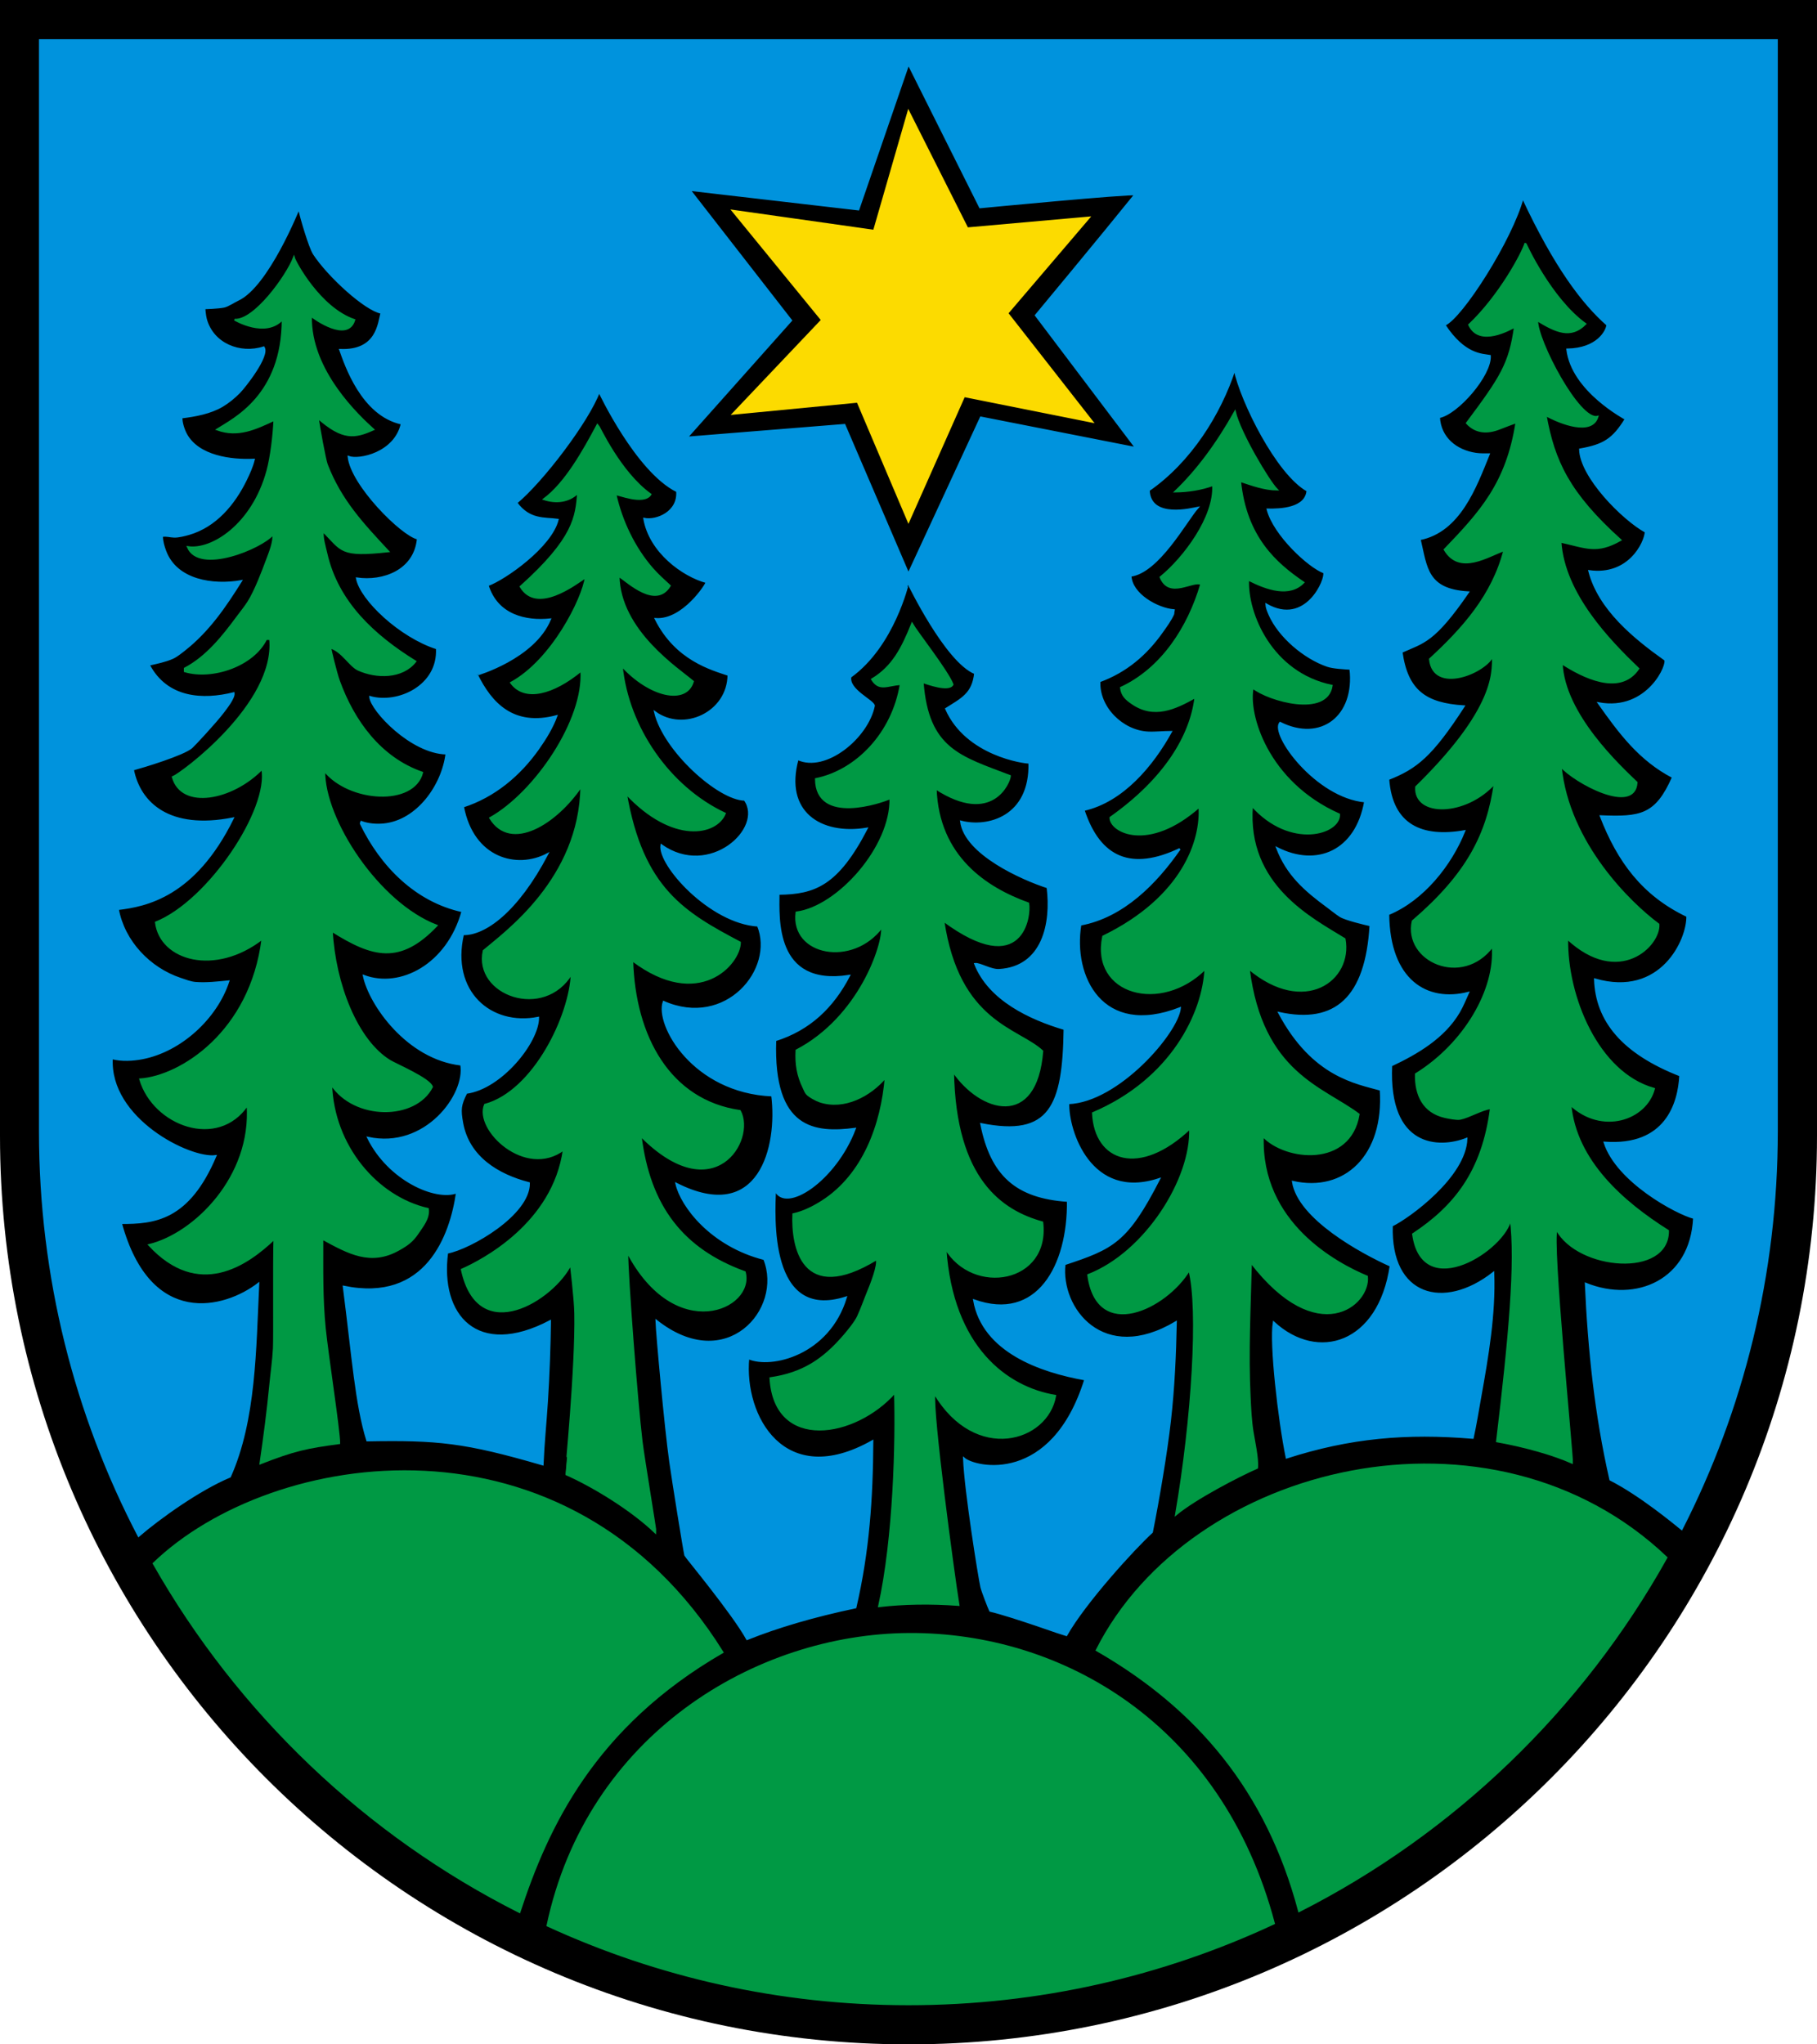 <?xml version="1.0" encoding="iso-8859-1"?>
<!-- Generator: Adobe Illustrator 10.0, SVG Export Plug-In . SVG Version: 3.0.0 Build 77)  -->
<!DOCTYPE svg PUBLIC "-//W3C//DTD SVG 1.0//EN"    "http://www.w3.org/TR/2001/REC-SVG-20010904/DTD/svg10.dtd">
<svg  xmlns="http://www.w3.org/2000/svg" xmlns:xlink="http://www.w3.org/1999/xlink" xmlns:a="http://ns.adobe.com/AdobeSVGViewerExtensions/3.0/"
	 width="283.465" height="318.897" viewBox="0 0 283.465 318.897"
	 style="overflow:visible;enable-background:new 0 0 283.465 318.897" xml:space="preserve">
	<g id="CMYK_Wappen">
		<path style="fill-rule:evenodd;clip-rule:evenodd;" d="M0,0h283.465v177.165c0,78.278-63.455,141.732-141.732,141.732
			S0,255.443,0,177.165V0z"/>
		
			<path style="fill-rule:evenodd;clip-rule:evenodd;fill:#0093DD;stroke:#0093DD;stroke-width:0.283;stroke-miterlimit:3.864;" d="
			M277.209,176.478c0,22.353-5.358,43.448-14.855,62.058c-1.201-0.966-6.435-5.324-11.135-7.723
			c-2.307-10.143-3.366-20.193-3.831-30.577c7.894,3.203,16.439-0.504,16.885-10.247c-2.679-0.675-11.991-5.675-13.955-11.762
			c9.589,0.711,11.589-6.101,11.802-10.466c-8.956-3.504-13.088-8.51-13.297-14.991c10.351,3.009,14.515-6.234,14.394-9.868
			c-6.943-3.305-10.777-8.565-13.496-15.589c6.187,0.251,8.624-0.061,11.263-6.08c-5.178-2.702-8.262-6.848-11.582-11.542
			c7.756,1.437,11.006-6.313,10.326-6.798c-4.761-3.392-10.272-7.868-11.801-13.814c6.168,0.862,8.71-4.364,8.811-6.12
			c-3.586-1.97-10.14-8.595-10.246-12.858c3.679-0.649,5.154-1.548,7.116-4.725c-0.054-0.104-8.324-4.373-9.109-10.865
			c4.722-0.07,6.176-2.882,6.251-3.835c-3.803-3.331-8.153-9.047-13.188-19.827c-1.715,6.468-9.527,18.717-12.2,19.835
			c3.11,4.757,5.906,4.601,7.077,4.824c0.158,2.995-5.049,9.019-7.935,9.568c0.166,3.237,2.652,5.247,5.741,5.702
			c0.678,0.1,1.351,0.08,2.033,0.08c-2.075,5.115-4.557,12.024-10.784,13.257c1.048,4.437,1.04,7.888,7.555,8.273
			c-5.374,7.808-6.965,7.766-10.386,9.31c0.851,6.065,3.727,8.102,9.708,8.472c-5.045,7.778-7.407,9.635-11.781,11.363
			c0.524,7.24,5.261,9.269,11.861,8.113c-2.12,5.299-6.462,10.737-11.861,12.958c0.104,10.357,6.007,13.898,12.459,12.26
			c-0.462,1.015-0.868,2.044-1.435,3.01c-2.33,3.97-6.524,6.433-10.566,8.333c-0.576,12.982,7.486,13.107,11.742,11.423
			c-0.193,5.872-8.943,12.246-11.643,13.556c-0.363,11.065,8.074,13.44,15.829,7.356c0.242,6.477-0.896,13.064-2.034,19.417
			c-0.378,2.113-0.716,4.242-1.176,6.339c-10.346-0.866-19.17-0.109-29.045,3.079c-1.208-5.892-2.563-17.812-2.014-21.099
			c6.889,6.35,16.451,3.412,18.24-8.832c-4.574-2.054-14.352-7.384-15.25-13.097c8.086,1.841,14.398-4.034,13.695-14.353
			c-3.735-1.066-10.549-2.045-15.848-12c8.801,1.945,13.613-2.367,14.253-13.656c-0.929-0.203-3.938-0.928-4.725-1.435
			c-0.676-0.436-1.322-0.984-1.974-1.462c-3.537-2.595-6.29-5.023-7.874-9.164c6.213,3.179,12.37,0.537,13.735-7.256
			c-7.615-0.706-14.74-10.456-13.257-12.28c6.348,3.189,11.829-0.926,10.964-8.413c-1.011-0.069-2.659-0.141-3.588-0.458
			c-3.568-1.22-7.536-4.56-9.051-8.034c-0.2-0.46-0.447-1.049-0.479-1.555c6.232,3.596,9.42-4.029,9.011-4.984
			c-2.341-0.857-7.778-5.857-8.812-9.828c2.01,0.042,5.979-0.107,6.22-2.931c-4.749-2.661-10.312-13.911-11.362-18.878
			c-2.261,6.905-6.886,14.322-13.377,18.819c0.179,4.648,6.929,2.835,7.616,2.71c-1.813,2.063-6.125,10.063-10.467,10.625
			c0.122,2.911,4.185,5.15,6.738,5.362c-0.029,0.108-0.049,0.553-0.06,0.578c-0.426,0.972-1.155,1.959-1.768,2.824
			c-2.519,3.561-5.637,6.19-9.755,7.702c-0.199,4.087,3.567,7.783,7.575,7.974c1.146,0.055,2.416-0.1,3.588-0.1
			c-2.883,5.214-7.536,10.843-13.635,12.2c2.499,7.616,7.496,9.643,14.99,6.08c-3.703,5.333-8.847,10.583-15.489,11.801
			c-1.344,8.076,3.344,17.763,15.529,13.018c-0.433,3.893-9.695,14.562-17.41,14.841c-0.15,4.217,3.412,15.404,14.181,11.812
			c-5.057,9.838-7.209,10.793-14.771,13.297c-0.79,6.854,5.98,15.839,17.363,9.03c-0.109,5.156-0.335,10.261-0.917,15.39
			c-0.581,5.127-1.808,12.317-2.818,17.374c-2.813,2.563-10.5,11-13.369,16.097c-0.087,0-8.375-2.991-11.881-3.828
			c-0.263-0.555-1.254-3.143-1.376-3.688c-0.364-1.631-2.515-15.02-2.711-20.094c1.774,1.576,13.75,4.228,18.919-12.3
			c-6.996-1.232-15.946-4.374-17.344-12.36c9.887,3.549,14.762-5.389,14.632-15.489c-8.089-0.546-11.932-4.07-13.516-12.001
			c10.771,2.165,12.833-2.772,12.998-14.812c-5.395-1.599-11.74-4.56-13.955-10.167c0.735-0.098,2.47,1.016,3.768,0.937
			c6.839-0.415,8.248-7.254,7.536-12.878c-3.988-1.289-12.854-5.238-13.496-10.267c4.17,1.101,10.889-0.674,10.665-9.17
			c-0.745,0.021-9.808-1.166-12.998-8.413c2.443-1.542,4.19-2.338,4.525-5.542c-4.584-1.899-10.303-13.841-10.432-14.035
			c-0.062,0.001-2.215,9.698-9.005,14.593c-0.397,2.043,3.554,3.704,3.668,4.505c-1.003,4.975-7.565,10.35-11.9,8.333
			c-2.271,8.247,3.522,12.017,10.784,10.825c-4.574,8.817-8.137,10.129-13.762,10.192c0,3.625-0.813,14.625,11.011,12.773
			c-2.551,4.898-6.19,8.393-11.522,10.067c-0.484,14.064,6.199,14.597,12.42,13.795c-3.033,8.052-10.908,13.239-12.459,9.549
			c-0.137,3.878-1.199,20.69,11.063,16.765c-2.7,8.925-11.7,11.05-15.23,9.489c-0.845,8.998,5.53,20.748,19.356,12.918
			c-0.056,9.018-0.604,17.136-2.639,25.954c-6.48,1.367-12.12,3.015-16.917,4.944c-2.208-4.007-9.608-12.913-9.646-13.069
			c-0.212-0.916-1.923-11.536-2.355-14.593c-0.734-5.189-2.083-19.875-2.152-22.015c10.945,8.672,19.976-1.762,16.824-9.608
			c-8.272-2.103-12.941-8.282-13.715-11.762c13.023,6.604,15.961-5.833,14.951-13.755c-12.278-0.521-18.178-11.015-16.925-14.612
			c9.747,4.285,17.497-5.09,14.712-11.881c-7.465-0.459-15.545-9.498-15.07-12.559c7.543,5.351,16.183-2.651,12.997-7.077
			c-4.079-0.072-12.579-7.697-13.994-13.676c4.478,3.291,11.415,0.104,11.463-5.801c-2.597-0.886-8.173-2.346-11.363-8.731
			c4.315,0.323,8.067-5.575,7.94-5.739c-3.648-0.985-8.813-4.688-9.715-9.89c1.895,0.396,5.396-1.006,5.123-4.286
			C99.284,73.504,93.47,61.09,93.47,61.09c-1.747,4.664-8.836,13.966-12.897,17.343c2.025,2.757,4.354,2.354,6.438,2.632
			c-1.038,4.188-8.226,9.25-10.924,10.227c1.463,4.765,6.011,5.711,9.729,5.322c-2.537,6.09-11.414,8.625-11.405,8.639
			c2.188,4.438,5.625,8.25,12.401,6.452c-0.665,1.799-1.713,3.503-2.811,5.063c-2.918,4.147-6.89,7.479-11.762,9.05
			c1.546,8.184,8.421,9.934,13.157,7.416c-4.736,9.018-9.799,12.58-13.157,12.5c-2.073,8.984,4.322,14.487,11.722,13.018
			c-0.013,3.825-5.806,11.012-11.203,11.722c-0.96,1.87-1.023,2.606-0.638,4.725c0.963,5.295,5.528,8.094,10.406,9.349
			c0.071,4.892-9.179,10.204-12.759,10.865c-1.295,9.777,4.643,16.652,16.048,10.665c-0.061,4.2-0.209,8.407-0.479,12.599
			c-0.209,3.251-0.544,6.513-0.678,9.768c-12.193-3.556-16.437-3.942-27.371-3.747c-1.765-5.69-2.253-13.008-3.668-24.002
			c12.915,2.682,16.721-7.987,17.662-14.692c-3.31,1.249-10.622-1.938-13.874-8.532c9.002,1.969,15.373-6.779,14.532-11.403
			c-8.405-0.94-14.28-9.44-15.19-13.854c5.723,2.164,13.098-1.711,15.39-10.067c-7.282-1.58-12.692-7.133-15.848-13.655
			c-0.027-0.055,0.03-0.249,0.06-0.299c1.083,0.408,2.358,0.509,3.502,0.398c5.285-0.512,9.196-6.094,9.794-11.044
			c-5.487-0.105-11.723-6.744-11.9-8.831c4.288,1.226,10.726-1.649,10.406-7.575c-5.756-1.842-11.868-7.637-12.479-10.924
			c4.049,0.601,9.049-1.149,9.509-6.2c-2.522-0.575-10.335-8.387-10.805-12.758c1.657,0.622,7.282-0.566,8.293-5.183
			c-6.198-1.32-8.791-9.216-9.609-11.502c5.786,0.245,6.001-4.125,6.439-5.781c-2.48-0.434-8.268-5.72-10.525-9.17
			c-0.689-1.054-1.978-5.529-2.353-7.097c-0.071,0.134-4.837,12.105-9.516,14.261c-0.582,0.268-1.536,0.914-2.146,1.05
			c-0.853,0.189-3.069,0.259-3.069,0.259s0.081,1.121,0.239,1.694c1.069,3.891,5.324,5.585,9.01,4.386
			c0.898,1.298-2.975,6.189-3.808,7.037c-0.761,0.775-1.714,1.558-2.65,2.113c-1.865,1.105-4.234,1.536-6.359,1.794
			c-0.035,0.798,0.339,1.938,0.724,2.638c1.908,3.468,7.022,4.105,10.56,3.94c-0.268,1.09-0.764,2.185-1.256,3.189
			c-1.838,3.746-4.71,7.202-8.871,8.413c-0.653,0.19-1.638,0.44-2.313,0.419c-0.685-0.022-1.184-0.234-1.895-0.1
			c0.015,0.82,0.233,1.59,0.519,2.353c1.744,4.649,7.515,5.421,11.821,4.665c-2.495,3.984-5.068,7.761-8.798,10.705
			c-0.533,0.421-1.27,1.021-1.887,1.296c-1.138,0.505-2.498,0.779-3.708,1.057c2.816,5.374,8.483,5.615,13.236,4.425
			c0.11,0.734-1.187,2.358-1.562,2.864c-1.2,1.618-4.658,5.32-4.997,5.608c-1.343,1.145-7.532,3.007-9.149,3.449
			c1.038,5.277,5.666,9.573,15.589,7.615c-6.006,12.21-13.643,13.641-17.941,14.154c0.942,5.073,4.932,9.252,9.768,10.864
			c0.73,0.244,1.562,0.577,2.333,0.638c1.69,0.135,3.461-0.076,5.143-0.239c-1.883,5.738-7.439,10.849-13.396,12.007
			c-1.533,0.298-3.258,0.392-4.785-0.006c-0.547,9.494,12.203,15.806,16.168,15.25c-4.236,9.989-9.531,10.466-14.752,10.466
			c4.537,16.589,16.225,13.464,21.43,9.449c-0.49,10.135-0.474,21.243-4.426,30.102c-4.821,2.014-11.075,6.5-14.26,9.254
			c-9.836-18.867-15.399-40.336-15.399-63.113V6.26h270.99V176.478z M141.721,89.503l11.295-24.386l24.205,4.762l-15.633-20.689
			c0,0,10.391-12.506,15.489-18.839c-0.77-0.256-24.182,1.994-24.182,1.994L141.72,10.005l-7.802,22.678l-26.321-3.053
			l15.836,20.356l-16.273,18.268l24.586-1.98L141.721,89.503z"/>
		<g>
			
				<path style="fill-rule:evenodd;clip-rule:evenodd;fill:#FCDB00;stroke:#FCDB00;stroke-width:0.283;stroke-miterlimit:3.864;" d="
				M141.726,81.363l8.688-19.562l20,4l-13.25-16.938l12.75-14.938l-19,1.688l-9.188-18.25l-5.374,18.625l-22.062-3.125
				l13.937,17.062l-13.874,14.625l19.437-1.875L141.726,81.363z"/>
		</g>
		<g>
			
				<path style="fill-rule:evenodd;clip-rule:evenodd;fill:#009944;stroke:#009944;stroke-width:0.283;stroke-miterlimit:3.864;" d="
				M85.403,300.373c6.271-29.645,32.472-45.388,56.467-45.501c23.696-0.112,48.65,14.06,56.88,45.165
				c-17.336,8.097-36.661,12.616-57.036,12.616C121.622,312.652,102.553,308.258,85.403,300.373z"/>
			
				<path style="fill-rule:evenodd;clip-rule:evenodd;fill:#009944;stroke:#009944;stroke-width:0.283;stroke-miterlimit:3.864;" d="
				M23.958,243.889c18.484-17.839,64.566-24.968,88.77,13.847c-20.11,11.632-27.355,27.308-31.683,40.537
				C57.095,286.199,37.198,267.2,23.958,243.889z"/>
			
				<path style="fill-rule:evenodd;clip-rule:evenodd;fill:#009944;stroke:#009944;stroke-width:0.283;stroke-miterlimit:3.864;" d="
				M171.082,257.414c14.681-29.128,61.667-40.389,88.907-14.449c-13.186,23.643-33.187,42.927-57.328,55.167
				C197.66,279.283,186.774,266.432,171.082,257.414z"/>
			
				<path style="fill-rule:evenodd;clip-rule:evenodd;fill:#009944;stroke:#009944;stroke-width:0.283;stroke-miterlimit:3.864;" d="
				M137.133,250.557c3.892-0.452,8.026-0.517,12.406-0.196c-0.821-5.092-4.188-30.187-3.755-32.995
				c6.442,10.808,17.63,7.433,18.839,0.358c-7.521-1.238-16.084-7.488-17.124-22.985c4.353,7.31,16.228,5.31,15.11-4.067
				c-6.32-1.748-13.633-6.623-13.914-23.523c4.23,6.206,12.969,8.963,13.914-3.189c-3.82-3.535-13.07-4.41-15.43-20.333
				c12.422,9.174,13.599-0.814,13.237-2.711c-6.565-2.364-14.065-7.239-14.434-17.901c8.868,5.725,11.534-1.049,11.583-1.974
				c-7.777-2.965-12.826-4.16-13.616-14.632c0.641,0.197,4.096,1.497,4.665,0.359c-0.765-2.042-5.614-8.203-6.326-9.465
				c-1.555,3.875-3.032,6.732-6.253,8.668c1.128,1.832,2.378,0.894,4.485,0.738c-1.232,7.656-6.87,13.515-13.236,14.812
				c0.066,7.157,10.316,3.595,11.622,2.99c0.194,7.604-8.181,16.979-14.652,17.822c-0.841,6.595,8.722,8.47,13.347,2.283
				c0.25,2.812-3.563,14.125-13.347,19.228c-0.114,2.164,0.168,3.918,1.116,5.86c0.139,0.284,0.259,0.631,0.458,0.877
				c0.361,0.445,1.519,1.057,2.074,1.243c3.779,1.26,7.839-0.9,10.266-3.774c-0.606,7.348-3.431,15.212-9.907,19.35
				c-1.354,0.865-2.927,1.657-4.505,2c-0.218,4.965,1.345,14.152,12.997,7.037c0.347,0.871-0.916,4.016-1.263,4.858
				c-0.551,1.338-1.044,2.764-1.647,4.073c-0.407,0.882-1.486,2.195-2.134,2.95c-3.266,3.811-6.489,5.927-11.521,6.658
				c0.663,11.388,13.226,9.263,19.43,2.242C139.852,224.736,139.506,239.874,137.133,250.557z"/>
			
				<path style="fill-rule:evenodd;clip-rule:evenodd;fill:#009944;stroke:#009944;stroke-width:0.283;stroke-miterlimit:3.864;" d="
				M102.29,239.11c0.053-0.141-1.857-11.54-2.196-14.33c-0.712-5.859-2.233-25.563-2.233-29.484
				c7.555,14.439,19.85,8.821,18.334,3.14c-9.696-3.521-14.896-10.22-16.246-21.271c11.404,11.508,17.903,0.695,15.489-3.867
				c-11.019-1.598-16.46-11.625-16.799-23.494c10.355,7.82,16.75,0.573,16.805-2.791c-8.757-4.623-15.216-8.402-17.778-23.215
				c7.313,7.813,14.08,6.407,15.426,3.1c-8.738-4.1-15.156-13.468-16.087-23.025c4.357,4.773,10.036,6.05,11.104,2.432
				c-2.241-1.922-11.466-7.878-11.603-16.486c1.572,1.078,5.848,5.104,7.994,1.555c-0.93-0.864-1.872-1.693-2.711-2.651
				c-2.839-3.244-4.824-7.421-5.762-11.603c0.262-0.118,4.389,1.679,5.463,0c-4.824-3.446-8.094-10.77-8.262-10.884
				c-2.25,4.22-5,9.125-8.37,11.633c1.87,0.617,3.86,0.427,5.328-1.008c-0.31,3.727-0.521,7.062-8.971,14.652
				c2.512,4.262,8.558-0.403,10.167-1.476c-0.467,3.385-5.217,12.947-11.662,16.467c2.133,2.918,6.57,1.73,10.965-1.894
				c0.543,7.687-7.207,19.062-14.22,22.996c3.263,5.316,10.367,0.769,14.22-4.955c-0.179,14.481-11.919,22.831-15.23,25.656
				c-1.501,6.822,9.398,10.802,13.735,3.548c-0.212,6.503-5.843,18.374-13.536,20.474c-1.613,3.842,6.324,11.467,12.3,6.977
				c-1.601,11.615-12.788,17.365-15.913,18.74c2.625,12.187,14.375,4.563,17-0.813c0,0,0.647,5.246,0.694,7.629
				c0.163,8.333-1.479,25.083-1.468,25.087C92.469,231.799,98.54,235.485,102.29,239.11z"/>
			
				<path style="fill-rule:evenodd;clip-rule:evenodd;fill:#009944;stroke:#009944;stroke-width:0.283;stroke-miterlimit:3.864;" d="
				M183.462,236.243c3.014-2.508,9.764-6.008,12.658-7.276c0.145-1.446-0.479-4.217-0.704-5.635
				c-0.282-1.771-0.363-3.636-0.452-5.429c-0.344-6.977,0.027-13.995,0.199-20.972c10.375,13.492,18.545,6.623,18.102,2.193
				c-4.664-1.951-16.727-8.263-16.247-21.909c3.521,3.771,13.582,4.825,14.951-3.389c-5.618-4.216-15.118-6.403-17.145-22.726
				c8.651,7.261,16.119,1.793,14.951-4.625c-5.067-3.139-15.425-8.301-14.452-20.772c6.027,6.721,13.715,4.346,13.596,1.335
				c-11.314-5.027-14.357-15.753-13.477-19.755c2.455,1.969,11.563,4.581,12.32-0.319c-9.44-1.958-13.287-11.29-13.037-16.54
				c2.961,1.51,6.438,2.688,8.625,0.438c-4.367-2.97-9-7.062-9.882-15.833c1.789,0.597,3.847,1.341,5.754,1.347
				c-1.31-1.325-5.81-8.888-6.56-12.138c-2.862,5.095-5.967,9.241-9.313,12.438c2.019-0.023,3.994-0.334,5.893-1.009
				c0.322,4.938-4.52,11.397-8.193,14.373c1.363,3.385,5.051,0.385,6.339,1.077c-1.97,6.729-6.101,13.183-12.519,16.167
				c0.15,1.206,0.783,1.772,1.773,2.452c3.402,2.332,6.653,0.812,9.848-0.977c-0.703,5.978-4.703,12.728-13.256,18.779
				c-0.072,2.137,5.812,5.417,13.874-1.694c0.379,5.185-2.509,14.144-15.011,20.233c-1.872,8.972,9.003,11.972,15.948,5.024
				c-0.3,6.871-5.223,17.283-17.543,22.527c0.349,7.506,7.261,9.877,15.15,2.392c0.321,7.842-6.921,19.387-15.888,22.866
				c1.396,10.476,12.146,5.226,15.769-0.757C187.101,204.111,186.037,221.308,183.462,236.243z"/>
			
				<path style="fill-rule:evenodd;clip-rule:evenodd;fill:#009944;stroke:#009944;stroke-width:0.283;stroke-miterlimit:3.864;" d="
				M245.252,228.179c0.094-0.827-3.276-34.817-2.404-36.37c3.377,6.24,17.439,7.428,17.384,0.179
				c-7.019-4.416-14.407-10.861-15.23-19.656c4.911,4.592,11.762,2.329,13.037-2.492c-8.839-2.464-13.688-14.478-13.535-23.424
				c8.097,7.508,14.472,1.008,14.233-2.232c-4.306-3.175-14.073-12.571-15.251-24.659c2.114,2.463,11.534,7.605,11.842,2.531
				c-2.674-2.575-11.328-10.603-11.682-18.579c3.174,2.05,9.066,5.119,11.954,0.823c-4.5-4.313-11.625-11.625-12.153-19.802
				c4.129,0.935,5.663,1.832,9.369-0.259c-8.09-7.291-10.389-12.296-11.682-19.477c2.379,1.316,7.216,3.163,8.094,0.239
				c-2.878,0.736-9.502-11.951-9.41-15.031c2.908,1.768,5.229,2.87,7.516,0.559c-5.42-3.916-9.364-12.525-9.357-12.604
				c-0.451,1.526-3.938,8.125-8.783,12.743c1.596,3.507,6.548,0.6,7.137,0.299c-0.791,5.771-2.166,7.896-7.495,15.031
				c1.386,1.531,3.228,1.607,5.103,0.857c0.59-0.236,2.43-0.93,2.632-0.977c-1.468,9.547-5.664,14.084-11.203,19.855
				c2.36,4.003,6.829,0.928,9.31,0.1c-1.797,7-6.38,12.185-11.603,16.984c0.528,5.481,8.778,2.106,9.903-0.644
				c-0.378,1.76,1.544,7.255-12.057,20.579c-0.316,4.604,7.71,4.513,12.261-0.558c-1.113,7.912-4.235,14.145-12.799,21.49
				c-1.353,6.177,7.72,10.301,12.479,3.927c0.553,6.687-4.309,15.182-11.98,19.935c-0.078,3.248,1.18,5.934,4.525,6.698
				c0.553,0.126,1.862,0.388,2.392,0.279c1.453-0.298,3.416-1.509,4.784-1.654c-1.255,9.931-5.695,15.377-12.141,19.636
				c1.473,10.793,14.473,2.293,15.23-2.412c0.887,6.814-0.195,18.58-2.133,34.747C238.163,225.673,242.413,226.923,245.252,228.179z
				"/>
			
				<path style="fill-rule:evenodd;clip-rule:evenodd;fill:#009944;stroke:#009944;stroke-width:0.283;stroke-miterlimit:3.864;" d="
				M40.628,228.27c5.35-2.097,7.287-2.471,12.3-3.15c0-1.956-1.847-13.88-2.253-17.921c-0.464-4.613-0.379-9.323-0.379-13.955
				c4.08,2.219,7.532,4.167,11.941,1.674c1.302-0.736,2.104-1.301,2.95-2.571c0.74-1.111,1.779-2.336,1.575-3.768
				c-8.035-1.843-14.785-9.843-15.091-19.437c3.618,5.532,13.118,5.532,15.729,0.399c-0.384-1.265-5.598-3.458-6.618-4.087
				c-5.123-3.159-8.559-11.955-9.011-20.234c6.394,4.017,10.595,5.187,16.347-0.837c-9.078-3.458-17.641-16.521-17.523-24.161
				c3.883,4.828,13.938,5.471,15.271,0.299c-6.534-2.264-10.717-8.036-12.984-14.313c-0.479-1.326-1.358-5.006-1.349-5.183
				c1.828,0.519,3.047,2.853,4.365,3.449c2.793,1.264,6.855,1.338,8.911-1.295c-6.434-3.984-12.165-9.2-13.888-16.872
				c-0.242-1.078-0.662-2.338-0.545-3.462c3.039,3.082,2.688,3.974,10.201,3.161c-3.953-4.253-7.412-7.892-9.583-13.527
				c-0.287-0.743-1.262-6.043-1.396-7.276c3.879,3.412,5.754,3.1,8.651,1.794c-2.147-1.944-9.96-9.132-9.729-17.722
				c0.499,0.423,5.706,4.152,6.759,0.638c-5.428-1.86-9.252-9.075-9.428-9.735c-1.124,2.93-6.192,9.923-9.249,9.688
				c0,0,4.813,2.875,7.493-0.072c0.006,11.947-7.673,15.575-10.227,17.204c3.254,1.186,5.965-0.114,8.931-1.495
				c-0.093,2.305-0.492,5.766-1.097,7.975c-2.317,8.469-8.726,12.451-12.404,11.853c1.741,4.223,11.491,0.161,13.301-1.985
				c0.212,1.058-0.563,2.935-0.923,3.907c-0.712,1.923-1.869,4.97-2.944,6.659c-0.517,0.812-1.16,1.59-1.734,2.366
				c-2.264,3.061-4.75,6.191-8.173,8v0.438c4.265,1.279,10.682-0.877,12.698-5.024h0.618c0.964,10.117-13.896,21.039-15.19,21.53
				c1.401,5.019,9.276,3.519,13.954-1.296c1.195,6.299-8.303,20.627-16.586,23.962c0.721,5.852,9.221,8.29,16.626,2.531
				c-1.809,14.624-12.78,21.508-19.077,21.949c2.109,7.122,12.109,10.872,16.745,3.987c0.798,11.209-8.261,20.135-15.35,21.849
				c7.714,8.349,15.214,3.161,19.536-0.957c-0.111,4.02,0.01,15.458-0.08,17.104c-0.102,1.866-0.377,3.759-0.558,5.622
				C41.762,220.087,41.229,224.177,40.628,228.27z"/>
		</g>
	</g>
</svg>
